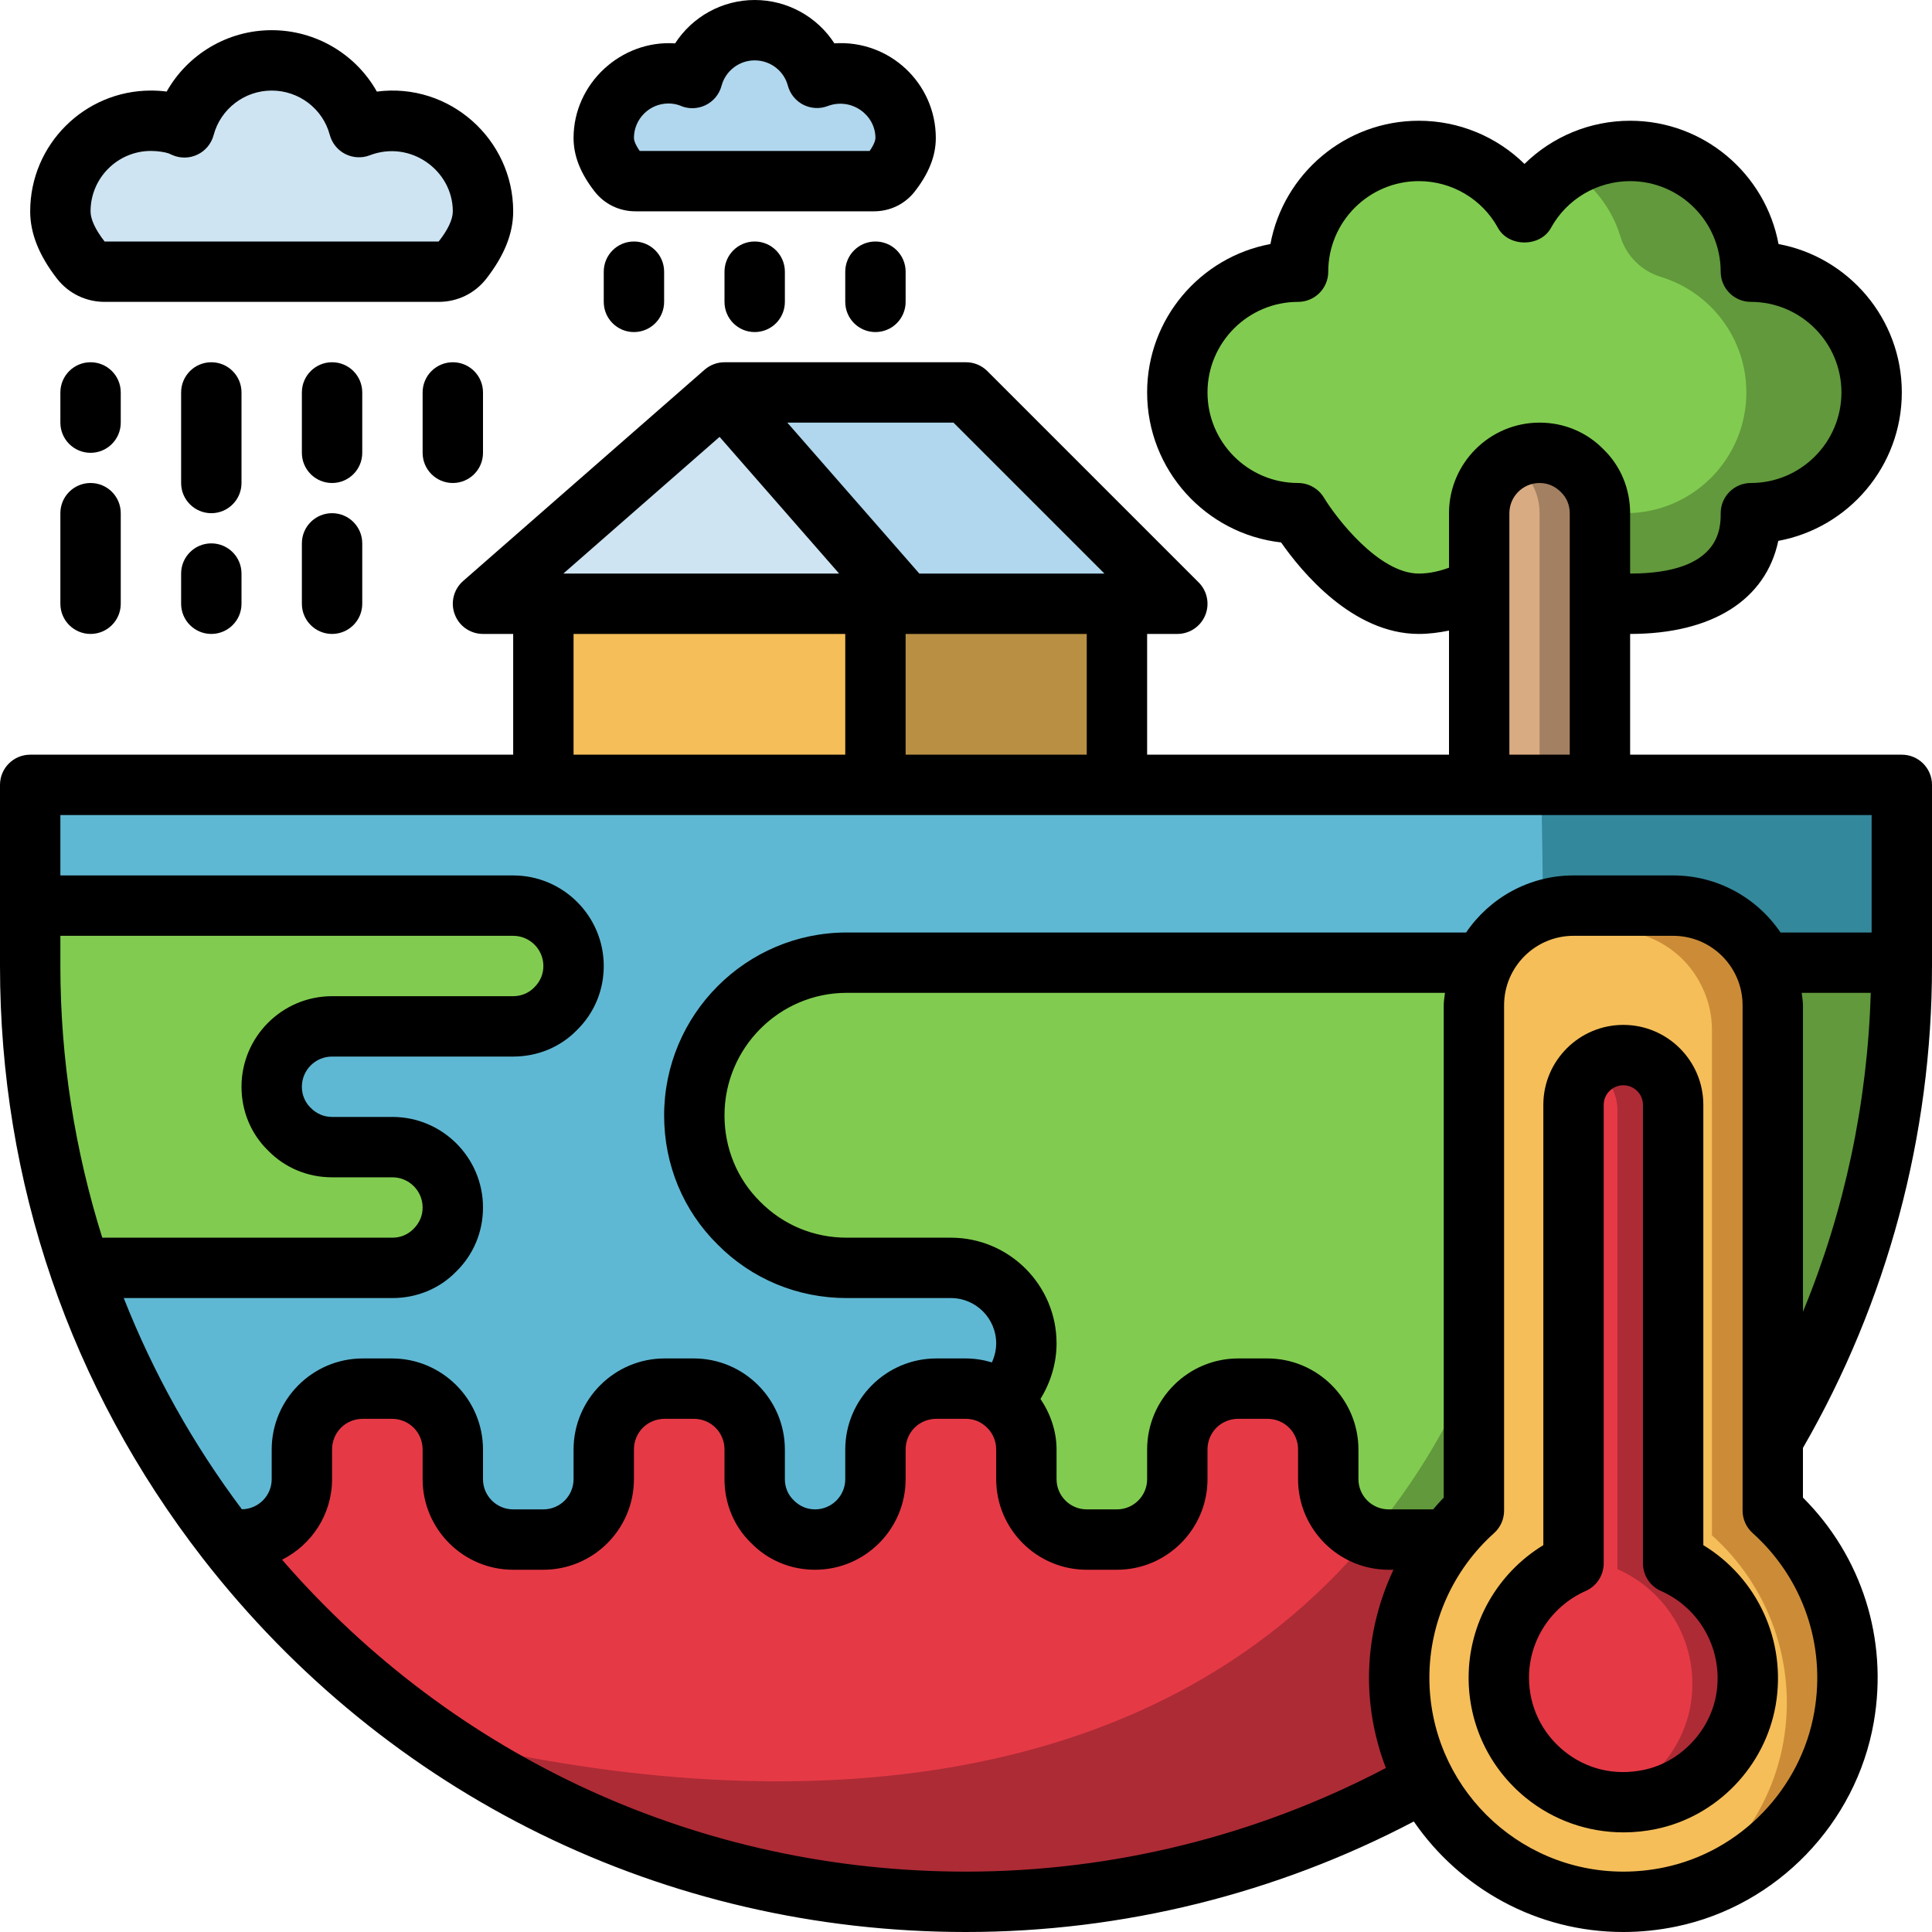 <svg id="cclor_outline" height="512" viewBox="0 0 64 64" width="512" xmlns="http://www.w3.org/2000/svg"><path d="m63 31.89v.11c0 5.74-1.56 11.11-4.28 15.72v-14.42c0-.5-.11-.98-.32-1.41z" fill="#61993c"/><path d="m63 26v5.89h-4.6c-.52-1.12-1.66-1.89-2.98-1.89h-3.3c-1.32 0-2.46.77-2.98 1.89h-21.09c-2.79 0-5.05 2.27-5.05 5.06 0 1.39.56 2.66 1.48 3.57.91.92 2.18 1.48 3.57 1.48h3.45c1.38 0 2.5 1.12 2.5 2.5 0 .69-.28 1.32-.73 1.77-.04.04-.08.07-.12.1-.33-.24-.73-.37-1.17-.37h-.96c-1.12 0-2.02.9-2.02 2.02v.98c0 1.1-.9 2-2 2-.55 0-1.05-.22-1.41-.59-.37-.36-.59-.86-.59-1.41v-.98c0-1.12-.9-2.02-2.02-2.02h-.96c-1.12 0-2.02.9-2.02 2.02v.98c0 1.1-.9 2-2 2h-1c-1.1 0-2-.9-2-2v-.98c0-1.12-.9-2.02-2.02-2.02h-.96c-1.12 0-2.02.9-2.02 2.02v.98c0 1.1-.9 2-2 2h-.5c-2.08-2.68-3.73-5.72-4.85-9h10.35c.55 0 1.05-.22 1.41-.59.37-.36.59-.86.59-1.41 0-1.1-.9-2-2-2h-2c-.55 0-1.05-.22-1.41-.59-.37-.36-.59-.86-.59-1.41 0-1.1.9-2 2-2h6c.55 0 1.05-.22 1.41-.59.37-.36.59-.86.59-1.41 0-1.1-.9-2-2-2h-15.93-.07c0-1.46 0-3.15 0-4h17 11 8 12 4z" fill="#5fb8d3"/><path d="m58.72 50.04c1.88 1.68 2.82 4.24 2.37 6.83-.52 2.96-2.83 5.36-5.76 5.97-.51.11-1.04.16-1.55.16-2.85 0-5.34-1.61-6.58-3.98-.54-1.03-.85-2.2-.85-3.44 0-1.7.58-3.3 1.59-4.58.26-.35.56-.67.88-.96v-16.74c0-.5.11-.98.32-1.41.52-1.12 1.66-1.89 2.98-1.89h3.3c1.32 0 2.46.77 2.98 1.89.21.43.32.91.32 1.41v14.42zm-.88 6.27c.34-2-.76-3.79-2.42-4.52v-15.19c0-.91-.73-1.65-1.65-1.65-.91 0-1.65.74-1.65 1.65v15.19c-1.45.64-2.47 2.09-2.47 3.79 0 2.56 2.35 4.58 5.01 4.03 1.61-.34 2.89-1.68 3.18-3.3z" fill="#f5be59"/><path d="m58.72 50.04v-16.74c0-.5-.11-.98-.32-1.41-.52-1.12-1.66-1.89-2.98-1.89h-3.3c-.85 0-1.62.32-2.2.84.06-.02.13-.02.19-.02h3.3c1.32 0 2.46.77 2.98 1.89.21.43.32.91.32 1.41v16.74c1.88 1.68 2.82 4.24 2.37 6.83-.38 2.16-1.71 4.02-3.54 5.1 2.83-.68 5.04-3.03 5.55-5.92.45-2.59-.49-5.15-2.37-6.83z" fill="#cc8c37"/><path d="m58 9c2.21 0 4 1.79 4 4s-1.79 4-4 4c0 2.21-1.79 3-4 3-.35 0-.68-.04-1-.13v-2.87c0-.55-.22-1.05-.59-1.41-.36-.37-.86-.59-1.41-.59-1.1 0-2 .9-2 2v2.46c-.59.35-1.27.54-2 .54-2.21 0-4-3-4-3-2.21 0-4-1.79-4-4s1.79-4 4-4c0-2.21 1.79-4 4-4 1.51 0 2.82.83 3.5 2.07.68-1.24 1.99-2.07 3.5-2.07 2.21 0 4 1.79 4 4z" fill="#81cc50"/><path d="m62 13c0 2.21-1.79 4-4 4 0 2.21-1.79 3-4 3-.35 0-.68-.04-1-.13v-.79c.53-.47.85-1.15.85-2.08 2.21 0 4-1.79 4-4 0-1.802-1.189-3.324-2.826-3.825-.645-.198-1.15-.693-1.345-1.339-.289-.951-.92-1.751-1.749-2.256.6-.37 1.31-.58 2.07-.58 2.21 0 4 1.79 4 4 2.21 0 4 1.79 4 4z" fill="#61993c"/><path d="m55.42 51.79c1.66.73 2.76 2.52 2.42 4.52-.29 1.62-1.57 2.96-3.18 3.3-2.66.55-5.01-1.47-5.01-4.03 0-1.7 1.02-3.15 2.47-3.79v-15.19c0-.91.74-1.65 1.65-1.65.92 0 1.65.74 1.65 1.65z" fill="#e63946"/><path d="m57.84 56.31c-.29 1.62-1.57 2.96-3.18 3.3-.47.1-.94.11-1.38.06 1.39-.47 2.46-1.71 2.72-3.17.34-2-.76-3.79-2.42-4.52v-15.19c0-.63-.35-1.18-.87-1.45.28-.24.66-.39 1.06-.39.92 0 1.65.74 1.65 1.65v15.19c1.66.73 2.76 2.52 2.42 4.52z" fill="#ad2b35"/><path d="m53 19.87v6.13h-4v-6.54-2.46c0-1.1.9-2 2-2 .55 0 1.05.22 1.41.59.37.36.59.86.59 1.41z" fill="#d9ab82"/><path d="m53 17v9h-2v-9c0-.55-.22-1.05-.59-1.41-.12-.13-.26-.23-.41-.32.29-.17.64-.27 1-.27.55 0 1.05.22 1.41.59.37.36.59.86.59 1.41z" fill="#a38062"/><path d="m28.05 31.89h21.09c-.21.43-.32.91-.32 1.41v16.74c-.32.29-.62.61-.88.96h-1.94c-1.1 0-2-.9-2-2v-.98c0-1.12-.9-2.02-2.02-2.02h-.96c-1.12 0-2.02.9-2.02 2.02v.98c0 1.1-.9 2-2 2h-1c-1.1 0-2-.9-2-2v-.98c0-.68-.33-1.28-.85-1.65.04-.03.08-.06.12-.1.45-.45.73-1.08.73-1.77 0-1.38-1.12-2.5-2.5-2.5h-3.45c-1.39 0-2.66-.56-3.57-1.48-.92-.91-1.48-2.18-1.48-3.57 0-2.79 2.26-5.06 5.05-5.06z" fill="#81cc50"/><path d="m46 51h1.94c-1.01 1.28-1.59 2.88-1.59 4.58 0 1.24.31 2.41.85 3.44-4.49 2.54-9.68 3.98-15.2 3.98-9.96 0-18.83-4.7-24.5-12h.5c1.1 0 2-.9 2-2v-.98c0-1.12.9-2.02 2.02-2.02h.96c1.12 0 2.02.9 2.02 2.02v.98c0 1.1.9 2 2 2h1c1.1 0 2-.9 2-2v-.98c0-1.12.9-2.02 2.02-2.02h.96c1.12 0 2.02.9 2.02 2.02v.98c0 .55.22 1.05.59 1.41.36.37.86.59 1.41.59 1.1 0 2-.9 2-2v-.98c0-1.12.9-2.02 2.02-2.02h.96c.44 0 .84.13 1.17.37.52.37.85.97.85 1.65v.98c0 1.1.9 2 2 2h1c1.1 0 2-.9 2-2v-.98c0-1.12.9-2.02 2.02-2.02h.96c1.12 0 2.02.9 2.02 2.02v.98c0 1.1.9 2 2 2z" fill="#e63946"/><path d="m53 26h-1.946c.028 1.372.053 2.761.055 4.161.319-.102.658-.161 1.011-.161h3.3c1.32 0 2.46.77 2.98 1.89h4.6c0-2.35 0-3.63 0-5.89z" fill="#34889b"/><path d="m48 47c-.769 1.452-1.646 2.739-2.605 3.896.192.062.393.104.605.104h1.94c.26-.35.56-.67.88-.96v-4.884c-.249.619-.516 1.235-.82 1.844z" fill="#61993c"/><path d="m14.477 57.563c4.987 3.423 11.019 5.437 17.523 5.437 5.52 0 10.71-1.44 15.2-3.98-.54-1.03-.85-2.2-.85-3.44 0-1.7.58-3.3 1.59-4.58h-1.94c-.212 0-.413-.042-.605-.104-7.317 8.831-19.742 9.394-30.918 6.667z" fill="#ad2b35"/><path d="m39 20h-2-7l-6.07-6.94.07-.06h8z" fill="#b0d7ed"/><path d="m37 20v6h-8v-6h1z" fill="#b88f43"/><path d="m23.93 13.06 6.07 6.94h-1-11-2z" fill="#cee4f2"/><path d="m30 4.57c0 .43-.23.82-.49 1.16-.13.17-.34.27-.56.27h-7.9c-.22 0-.43-.1-.56-.27-.26-.34-.49-.73-.49-1.16 0-1.18.96-2.14 2.14-2.14.25 0 .5.04.72.12l.08.04c.24-.92 1.07-1.59 2.06-1.59s1.82.66 2.06 1.58c.25-.09.52-.15.8-.15 1.18 0 2.14.96 2.14 2.14z" fill="#b0d7ed"/><path d="m18 20h11v6h-11z" fill="#f5be59"/><path d="m17 30c1.1 0 2 .9 2 2 0 .55-.22 1.05-.59 1.41-.36.37-.86.59-1.41.59h-6c-1.1 0-2 .9-2 2 0 .55.22 1.05.59 1.41.36.37.86.59 1.41.59h2c1.1 0 2 .9 2 2 0 .55-.22 1.05-.59 1.41-.36.37-.86.59-1.41.59h-10.35c-1.07-3.14-1.65-6.5-1.65-10 0-.48 0-1.2 0-2h.07z" fill="#81cc50"/><path d="m16 7c0 .6-.32 1.15-.68 1.62-.19.24-.48.38-.79.38h-11.06c-.31 0-.6-.14-.79-.38-.36-.47-.68-1.02-.68-1.62 0-1.66 1.34-3 3-3 .35 0 .69.06 1 .17l.11.05c.34-1.28 1.5-2.22 2.89-2.22s2.55.93 2.89 2.21c.34-.13.72-.21 1.11-.21 1.66 0 3 1.34 3 3z" fill="#cee4f2"/><g><path d="m63 25h-9v-4c2.727 0 4.497-1.135 4.908-3.083 2.325-.428 4.092-2.47 4.092-4.917 0-2.444-1.763-4.484-4.084-4.916-.432-2.321-2.472-4.084-4.916-4.084-1.329 0-2.58.526-3.5 1.431-.92-.905-2.171-1.431-3.5-1.431-2.444 0-4.484 1.763-4.916 4.084-2.321.432-4.084 2.472-4.084 4.916 0 2.567 1.945 4.689 4.438 4.969.675.967 2.37 3.031 4.562 3.031.339 0 .673-.045 1-.111v4.111h-10v-4h1c.404 0 .769-.243.924-.617s.069-.804-.217-1.09l-7-7c-.187-.188-.442-.293-.707-.293h-8c-.242 0-.476.088-.659.247l-8 7c-.313.274-.424.715-.277 1.104.146.391.519.649.936.649h1v4h-16c-.552 0-1 .447-1 1v6c0 7.168 2.32 13.95 6.71 19.613 6.115 7.872 15.332 12.387 25.29 12.387 5.186 0 10.289-1.273 14.834-3.661 1.52 2.209 4.063 3.661 6.941 3.661.588 0 1.181-.062 1.761-.183 3.328-.692 5.955-3.415 6.536-6.772.477-2.744-.398-5.49-2.347-7.435v-1.646c2.793-4.836 4.275-10.347 4.275-15.964v-6c0-.553-.448-1-1-1zm-16-6c-1.33 0-2.75-1.861-3.142-2.514-.181-.3-.507-.486-.858-.486-1.654 0-3-1.346-3-3s1.346-3 3-3c.552 0 1-.447 1-1 0-1.654 1.346-3 3-3 1.093 0 2.099.595 2.623 1.551.352.641 1.402.641 1.754 0 .524-.956 1.53-1.551 2.623-1.551 1.654 0 3 1.346 3 3 0 .553.448 1 1 1 1.654 0 3 1.346 3 3s-1.346 3-3 3c-.552 0-1 .447-1 1 0 .495 0 2-3 2v-2c0-.811-.317-1.565-.874-2.107-.56-.577-1.315-.893-2.126-.893-1.654 0-3 1.346-3 3v1.806c-.317.115-.646.194-1 .194zm3-2c0-.552.449-1 1-1 .267 0 .513.103.712.306.186.181.288.427.288.694v8h-2zm-14 8h-6v-4h6zm.586-6h-6.132l-4.373-5h5.505zm-12.749-4.528 3.96 4.528h-9.135zm-4.837 6.528h9v4h-9zm-17 10h15c.551 0 1 .448 1 1 0 .267-.102.513-.306.713-.181.184-.427.287-.694.287h-6c-1.654 0-3 1.346-3 3 0 .811.317 1.565.874 2.107.56.577 1.315.893 2.126.893h2c.551 0 1 .448 1 1 0 .267-.102.513-.306.713-.181.184-.427.287-.694.287h-9.612c-.904-2.88-1.388-5.898-1.388-9zm2.099 12h8.901c.811 0 1.566-.316 2.108-.874.575-.561.892-1.315.892-2.126 0-1.654-1.346-3-3-3h-2c-.267 0-.513-.103-.712-.306-.186-.181-.288-.427-.288-.694 0-.552.449-1 1-1h6c.811 0 1.566-.316 2.108-.874.575-.561.892-1.315.892-2.126 0-1.654-1.346-3-3-3h-15v-2h60v3.89h-3.017c-.774-1.14-2.08-1.89-3.558-1.89h-3.3c-1.478 0-2.784.75-3.558 1.89h-20.517c-3.336 0-6.05 2.719-6.05 6.061 0 1.628.631 3.148 1.769 4.272 1.133 1.146 2.653 1.777 4.281 1.777h3.45c.827 0 1.5.673 1.5 1.5 0 .221-.053.436-.142.631-.28-.084-.574-.131-.878-.131h-.96c-1.665 0-3.02 1.354-3.02 3.02v.98c0 .552-.449 1-1 1-.267 0-.513-.103-.712-.306-.186-.181-.288-.427-.288-.694v-.98c0-1.665-1.355-3.02-3.02-3.02h-.96c-1.665 0-3.02 1.354-3.02 3.02v.98c0 .552-.449 1-1 1h-1c-.551 0-1-.448-1-1v-.98c0-1.665-1.355-3.02-3.02-3.02h-.96c-1.665 0-3.02 1.354-3.02 3.02v.98c0 .547-.442.99-.987.997-1.634-2.176-2.938-4.525-3.914-6.997zm43.726-9.7v16.312c-.124.124-.236.257-.351.388h-1.474c-.551 0-1-.448-1-1v-.98c0-1.665-1.355-3.02-3.02-3.02h-.96c-1.665 0-3.02 1.354-3.02 3.02v.98c0 .552-.449 1-1 1h-1c-.551 0-1-.448-1-1v-.98c0-.61-.202-1.186-.533-1.679.339-.55.533-1.187.533-1.841 0-1.93-1.57-3.5-3.5-3.5h-3.45c-1.089 0-2.104-.42-2.867-1.191-.763-.754-1.183-1.77-1.183-2.859 0-2.239 1.817-4.061 4.05-4.061h19.816c-.013.138-.041.27-.041.411zm-15.825 28.7c-8.781 0-16.947-3.747-22.656-10.332.978-.495 1.656-1.499 1.656-2.668v-.98c0-.571.448-1.02 1.02-1.02h.96c.572 0 1.02.448 1.02 1.02v.98c0 1.654 1.346 3 3 3h1c1.654 0 3-1.346 3-3v-.98c0-.571.448-1.02 1.02-1.02h.96c.572 0 1.02.448 1.02 1.02v.98c0 .811.317 1.565.874 2.107.56.577 1.315.893 2.126.893 1.654 0 3-1.346 3-3v-.98c0-.571.448-1.02 1.02-1.02h.96c.223 0 .418.061.59.185.273.194.43.499.43.835v.98c0 1.654 1.346 3 3 3h1c1.654 0 3-1.346 3-3v-.98c0-.571.448-1.02 1.02-1.02h.96c.572 0 1.02.448 1.02 1.02v.98c0 1.654 1.346 3 3 3h.16c-.521 1.11-.81 2.327-.81 3.575 0 1.055.203 2.061.559 2.992-4.26 2.239-9.044 3.433-13.909 3.433zm28.102-5.297c-.443 2.557-2.441 4.629-4.974 5.157-.446.093-.901.14-1.353.14-3.543 0-6.425-2.882-6.425-6.425 0-1.822.781-3.567 2.143-4.789.211-.189.332-.46.332-.744v-16.742c0-1.269 1.032-2.3 2.3-2.3h3.3c1.269 0 2.3 1.031 2.3 2.3v16.74c0 .284.121.555.332.744 1.665 1.494 2.429 3.706 2.045 5.919zm-.418-23.813h2.287c-.108 3.642-.866 7.222-2.245 10.563v-10.153c-.001-.141-.029-.273-.042-.41z"/><path d="m17 7c0-2.377-2.104-4.28-4.516-3.966-.692-1.232-2.015-2.034-3.484-2.034-1.465 0-2.784.801-3.479 2.033-.171-.022-.345-.033-.521-.033-2.206 0-4 1.794-4 4 0 .732.292 1.463.891 2.234.38.487.955.766 1.577.766h11.063c.623 0 1.197-.279 1.578-.767.599-.77.891-1.501.891-2.233zm-2.468 1h-11.064v.005c-.31-.4-.468-.737-.468-1.005 0-1.103.897-2 2-2 .229 0 .459.039.587.081l.11.05c.268.121.576.118.841-.008.266-.126.462-.362.538-.646.232-.87 1.023-1.477 1.924-1.477.903 0 1.694.604 1.924 1.467.073.274.258.504.511.634.252.128.547.146.812.044 1.354-.52 2.753.507 2.753 1.855 0 .268-.158.605-.468 1z"/><path d="m30.303 6.343c.469-.602.697-1.181.697-1.772 0-1.804-1.528-3.257-3.36-3.135-.565-.875-1.552-1.436-2.64-1.436-1.085 0-2.07.56-2.636 1.437-1.787-.121-3.364 1.328-3.364 3.134 0 .591.228 1.17.695 1.769.326.42.819.66 1.354.66h7.902c.535 0 1.028-.24 1.352-.657zm-1.494-1.343h-7.618c-.17-.245-.191-.379-.191-.429 0-.63.513-1.143 1.143-1.143.13 0 .262.022.375.065.267.124.576.121.843-.004s.465-.362.541-.647c.132-.495.583-.842 1.098-.842.516 0 .967.344 1.098.835.073.274.258.504.511.634.253.128.547.146.812.043.78-.29 1.579.288 1.579 1.059 0 .05-.021.183-.191.429z"/><path d="m3 16c-.552 0-1 .447-1 1v3c0 .553.448 1 1 1s1-.447 1-1v-3c0-.553-.448-1-1-1z"/><path d="m4 13c0-.553-.448-1-1-1s-1 .447-1 1v1c0 .553.448 1 1 1s1-.447 1-1z"/><path d="m7 18c-.552 0-1 .447-1 1v1c0 .553.448 1 1 1s1-.447 1-1v-1c0-.553-.448-1-1-1z"/><path d="m8 13c0-.553-.448-1-1-1s-1 .447-1 1v3c0 .553.448 1 1 1s1-.447 1-1z"/><path d="m11 17c-.552 0-1 .447-1 1v2c0 .553.448 1 1 1s1-.447 1-1v-2c0-.553-.448-1-1-1z"/><path d="m12 13c0-.553-.448-1-1-1s-1 .447-1 1v2c0 .553.448 1 1 1s1-.447 1-1z"/><path d="m15 12c-.552 0-1 .447-1 1v2c0 .553.448 1 1 1s1-.447 1-1v-2c0-.553-.448-1-1-1z"/><path d="m20 9v1c0 .553.448 1 1 1s1-.447 1-1v-1c0-.553-.448-1-1-1s-1 .447-1 1z"/><path d="m24 9v1c0 .553.448 1 1 1s1-.447 1-1v-1c0-.553-.448-1-1-1s-1 .447-1 1z"/><path d="m28 9v1c0 .553.448 1 1 1s1-.447 1-1v-1c0-.553-.448-1-1-1s-1 .447-1 1z"/><path d="m56.425 51.185v-14.585c0-1.461-1.189-2.649-2.65-2.649s-2.65 1.188-2.65 2.649v14.585c-1.522.927-2.475 2.586-2.475 4.391 0 1.549.69 2.998 1.894 3.978.922.75 2.062 1.146 3.239 1.146.359 0 .721-.037 1.081-.112 2.014-.419 3.605-2.069 3.958-4.106.366-2.119-.605-4.207-2.397-5.297zm.426 4.954c-.211 1.217-1.196 2.241-2.395 2.49-.965.204-1.905-.021-2.65-.628-.734-.598-1.156-1.481-1.156-2.426 0-1.239.738-2.366 1.88-2.873.361-.16.595-.519.595-.914v-15.188c0-.358.292-.649.65-.649s.65.291.65.649v15.188c0 .396.233.754.595.914 1.327.589 2.08 2.002 1.831 3.437z"/></g></svg>
